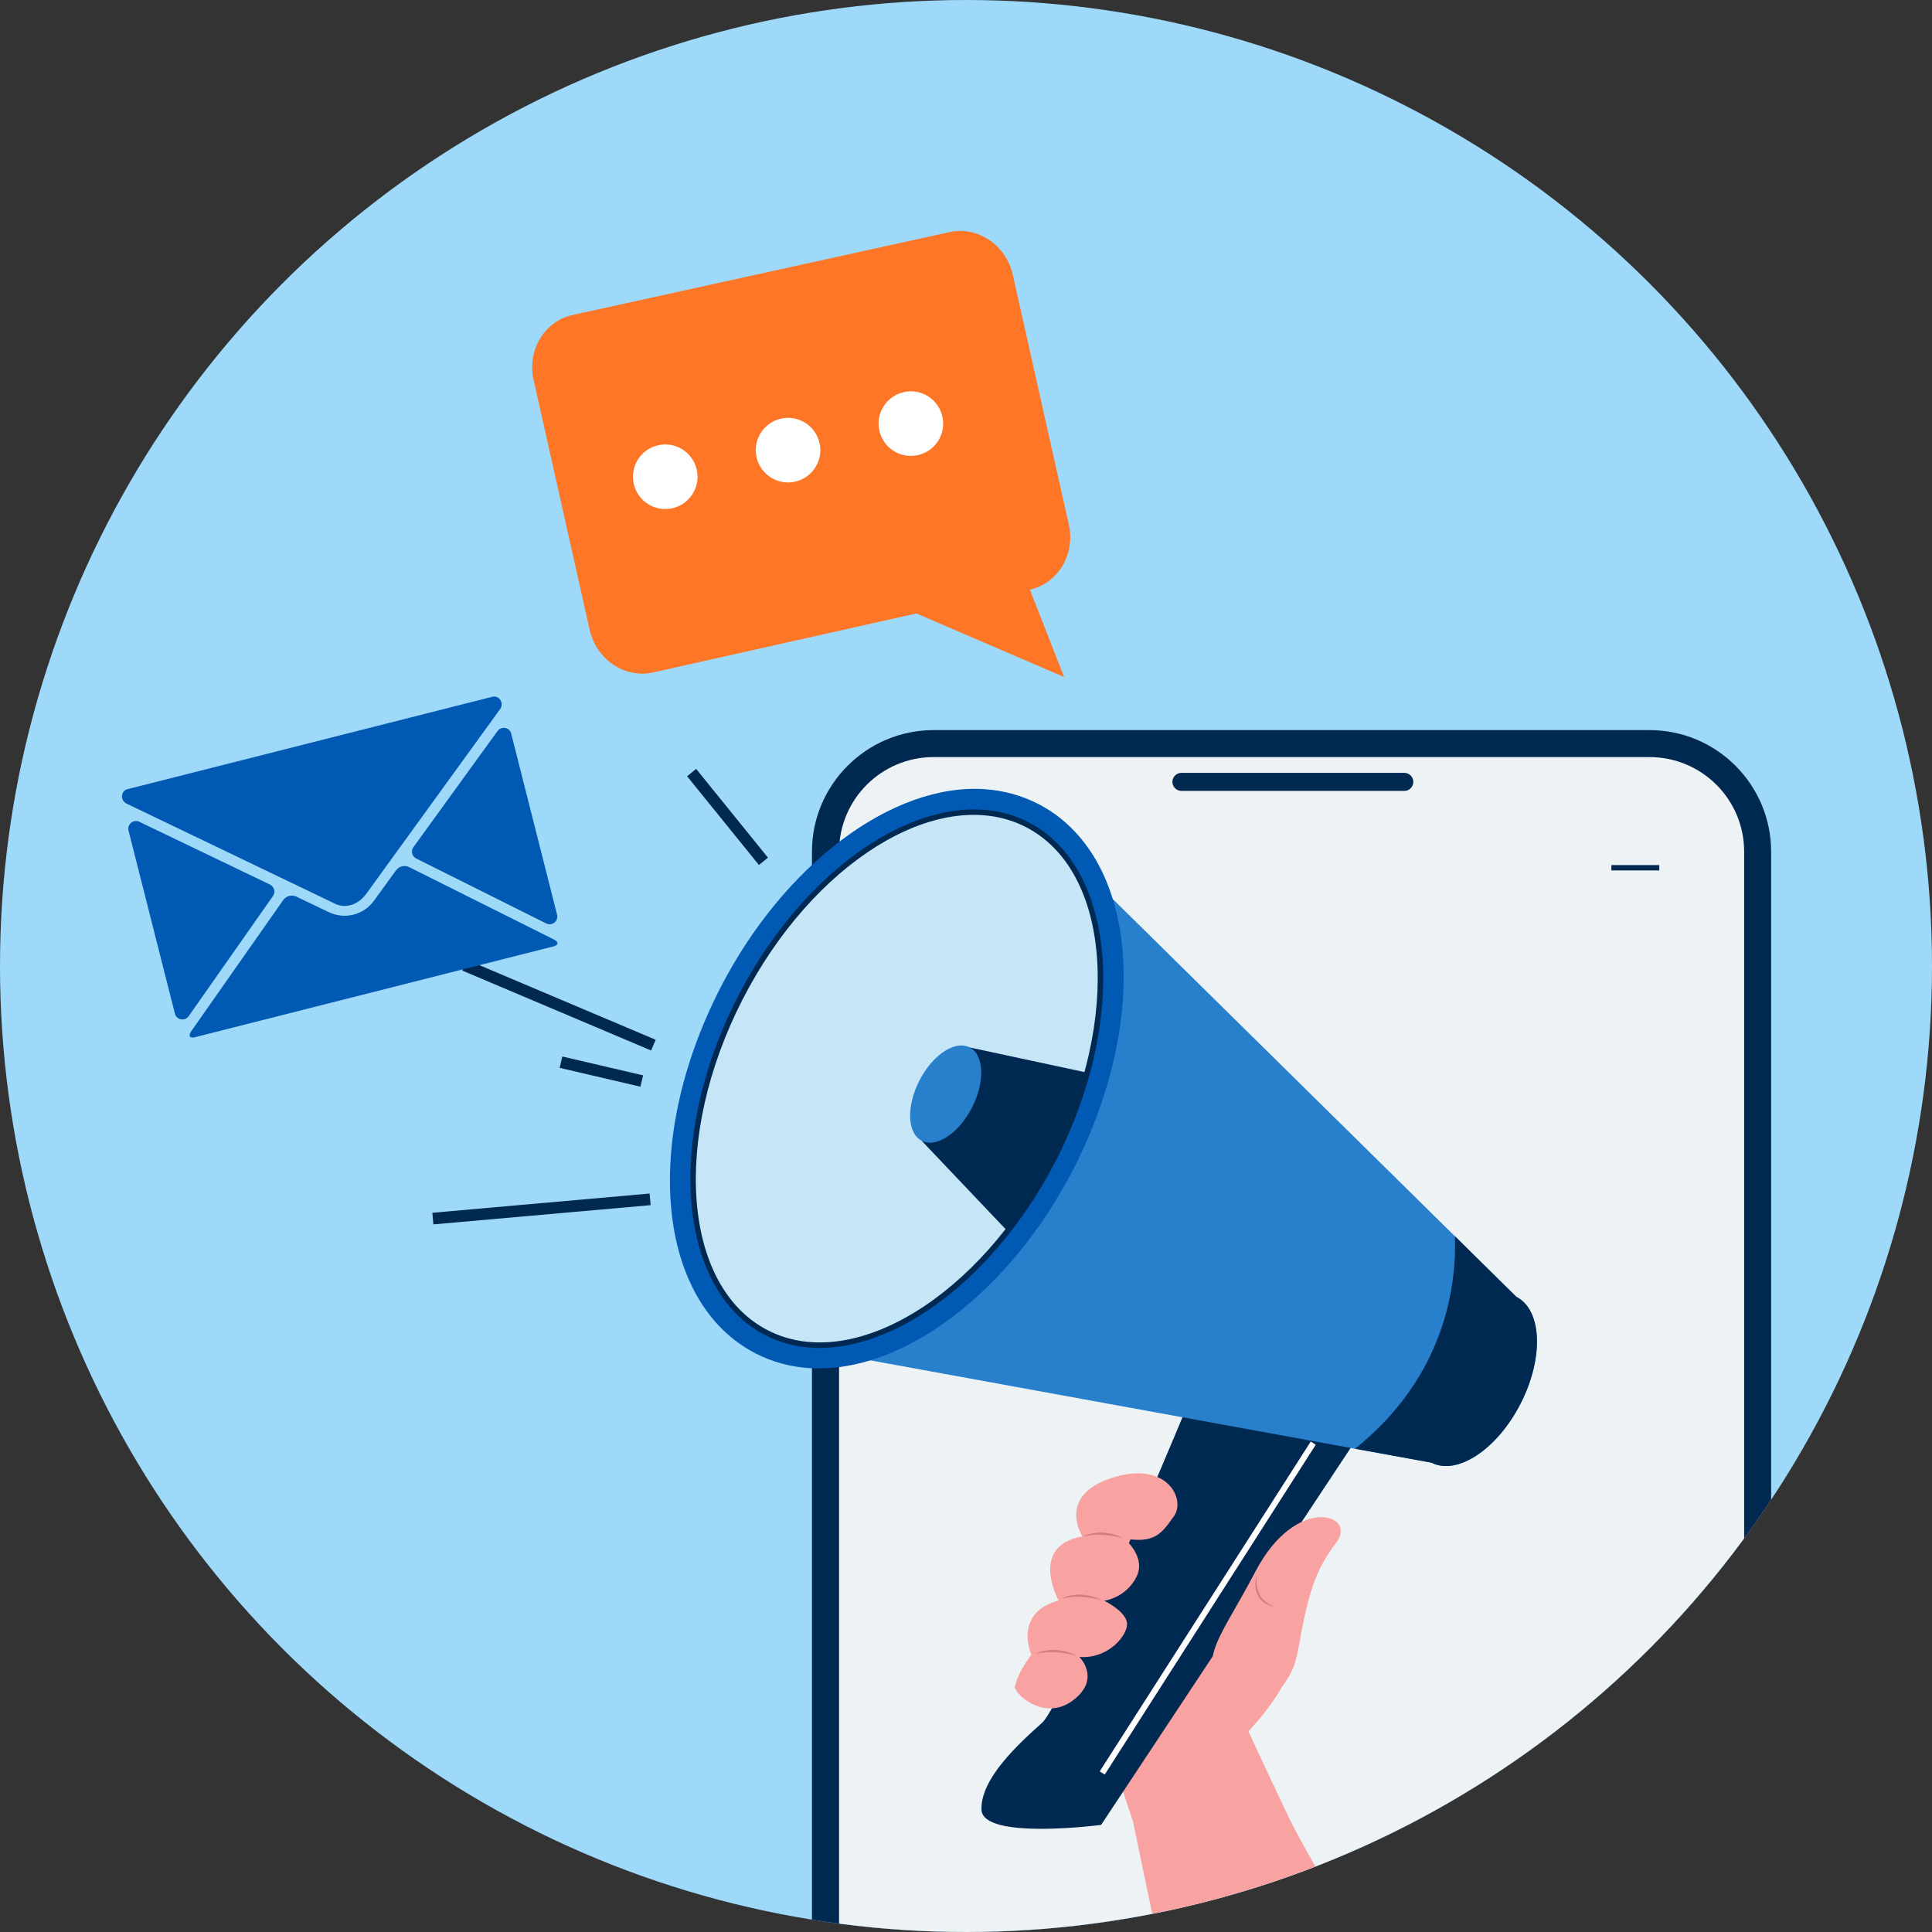 <?xml version="1.0" encoding="UTF-8"?>
<svg id="Layer_1" data-name="Layer 1" xmlns="http://www.w3.org/2000/svg" xmlns:xlink="http://www.w3.org/1999/xlink" viewBox="0 0 300 300">
  <rect x="0" y="0" width="300" height="300" fill="#333333" stroke="none"/>
  <defs>
    <style>
      .cls-1 {
        fill: #ff7627;
      }

      .cls-2 {
        clip-path: url(#clippath-2);
      }

      .cls-2, .cls-3, .cls-4 {
        fill: none;
      }

      .cls-5 {
        fill: #fff;
      }

      .cls-6 {
        fill: #101c3a;
      }

      .cls-7 {
        fill: #002952;
      }

      .cls-8 {
        fill: #287fcb;
      }

      .cls-9 {
        fill: #9ed9fa;
      }

      .cls-10 {
        fill: #0059b2;
      }

      .cls-11 {
        fill: #c6e6f8;
      }

      .cls-12 {
        fill: #edf3f5;
      }

      .cls-13 {
        fill: #d17f80;
      }

      .cls-4 {
        clip-path: url(#clippath-1);
      }

      .cls-14 {
        fill: #f8a3a2;
      }
    </style>
    <clipPath id="clippath-1">
      <circle class="cls-3" cx="150" cy="150" r="150"/>
    </clipPath>
    <clipPath id="clippath-2">
      <polygon class="cls-3" points="276.08 300.25 101.81 300.25 52.71 160.96 101.81 110.2 276.08 110.2 276.08 300.25"/>
    </clipPath>
  </defs>
  <circle class="cls-9" cx="150" cy="150" r="150"/>
  <g class="cls-4">
    <g>
      <g class="cls-2">
        <g>
          <g>
            <path class="cls-7" d="m275.02,132.25v248.22c0,10.4-8.47,18.88-18.88,18.88h-49.66v-.04h-62.65c-4.09-.24-7.83-1.8-10.81-4.23-4.24-3.47-6.94-8.73-6.94-14.61v-248.22c0-10.41,8.48-18.88,18.88-18.88h111.18c10.41,0,18.88,8.47,18.88,18.88Z"/>
            <path class="cls-12" d="m270.83,132.24v248.23c0,8.11-6.57,14.68-14.69,14.68h-111.17c-8.11,0-14.68-6.57-14.68-14.68v-248.23c0-8.11,6.57-14.68,14.68-14.68h111.17c8.11,0,14.69,6.57,14.69,14.68Z"/>
            <path class="cls-7" d="m218.06,120.01h-34.61c-.77,0-1.4.63-1.4,1.4s.63,1.4,1.4,1.4h34.61c.77,0,1.4-.63,1.4-1.4s-.63-1.4-1.4-1.4Z"/>
            <g>
              <rect class="cls-6" x="142.41" y="132.8" width="6.56" height=".83" transform="translate(-51.52 142.11) rotate(-45.02)"/>
              <rect class="cls-6" x="145.28" y="129.94" width=".83" height="6.56" transform="translate(-51.53 142.03) rotate(-45)"/>
            </g>
            <rect class="cls-7" x="250.21" y="134.33" width="7.44" height=".83"/>
          </g>
          <g>
            <path class="cls-14" d="m173.58,236.33s16.07,15.26,25.03,19.18c5.69,2.49-4.76,13.33-4.76,13.33,0,0,6.07,13.1,7.16,15.13,8.65,16.19,26.61,44.26,36.2,62.21,10.17,19.03-23.33,56.21-39.46,21.74-8.37-17.89-17.55-64.83-21.83-85.13l-3.24-9.65h0c-1.21-2.46-3.01-5.43-5.72-9.01-10.28-13.56,6.62-27.8,6.62-27.8Z"/>
            <g>
              <path class="cls-7" d="m161.79,267.54c-3.7,3.3-9.52,8.65-9.39,13.45.14,4.8,18.58,2.38,18.58,2.38l44.51-67.24-27.92-5.54s-22.08,53.65-25.78,56.95Z"/>
              <rect class="cls-5" x="157.14" y="249.23" width="60.8" height=".92" transform="translate(-123.86 273.11) rotate(-57.39)"/>
              <path class="cls-8" d="m235.46,201.37l-74.54-73.47-41.27,80.51,102.61,18.71c4.01,2.05,10.21-2.05,13.85-9.16,3.64-7.11,3.35-14.54-.65-16.59Z"/>
              <path class="cls-7" d="m235.46,201.37l-9.54-9.41c.26,7.21-1.28,21.61-15.51,33l11.85,2.16c4.01,2.05,10.21-2.05,13.85-9.16,3.64-7.11,3.35-14.54-.65-16.59Z"/>
              <path class="cls-10" d="m161.14,124.8c-2.54-1.3-5.33-2.06-8.29-2.26-14.34-.94-31.2,11.77-41.01,30.89-12.27,23.94-9.84,48.86,5.53,56.75,2.54,1.3,5.33,2.06,8.29,2.26,14.34.94,31.2-11.77,41.01-30.9,12.27-23.94,9.84-48.87-5.53-56.75Z"/>
              <g>
                <path class="cls-11" d="m159.48,128.04c-13.44-6.89-33.39,5.19-44.56,26.97-11.17,21.79-9.33,45.04,4.11,51.93,13.44,6.89,33.39-5.19,44.56-26.98,11.17-21.79,9.33-45.04-4.11-51.93Z"/>
                <path class="cls-7" d="m119.46,207.63c-.21-.1-.42-.2-.62-.3-13.63-6.99-15.56-30.54-4.3-52.51,11.26-21.97,31.53-34.15,45.14-27.16h0c13.63,6.99,15.56,30.54,4.3,52.51-11.09,21.63-30.9,33.78-44.52,27.47Zm39.23-79.5c-13.2-6.12-32.51,5.86-43.39,27.08-11.04,21.54-9.28,44.58,3.92,51.35,13.16,6.78,32.94-5.24,43.98-26.79,11.04-21.54,9.28-44.58-3.92-51.35-.2-.1-.4-.2-.6-.29Z"/>
              </g>
              <path class="cls-7" d="m149.72,162.65l-6.59,14.5,13.32,14.03c2.63-3.35,5.03-7.09,7.13-11.2,2.29-4.48,4.04-8.99,5.22-13.42l-18.26-3.92h-.82Z"/>
              <path class="cls-8" d="m150.56,162.64c-2.26-1.16-5.75,1.15-7.8,5.16-2.05,4-1.89,8.19.37,9.34,2.26,1.16,5.75-1.15,7.8-5.16,2.05-4,1.89-8.19-.37-9.34Z"/>
              <rect class="cls-7" x="112.07" y="117.99" width="1.81" height="17.73" transform="translate(-54.65 99.31) rotate(-38.98)"/>
              <rect class="cls-7" x="67.15" y="186.82" width="33.87" height="1.81" transform="translate(-16.23 8.15) rotate(-5.06)"/>
              <rect class="cls-7" x="92.48" y="159.95" width="1.81" height="12.88" transform="translate(-89.89 219.48) rotate(-76.85)"/>
              <rect class="cls-7" x="85.9" y="140.18" width="1.81" height="31.84" transform="translate(-90.79 175.18) rotate(-67.06)"/>
            </g>
            <g>
              <path class="cls-14" d="m168.06,238.57c-8.37,1.5-3.68,9.95-3.68,9.95-7.13,1.95-4.23,8.43-4.23,8.43-1.39,1.77-2.19,3.46-2.59,5.03.37,1.46,4.87,5.31,9.15,1.98,4.28-3.32.9-6.67.9-6.67,4.31.33,7.29-3.09,7.4-5.02.1-1.9-3.4-3.64-3.54-3.71.14-.02,3.3-.46,4.96-3.62,1.65-3.14-1.74-5.92-1.91-6.06,2,.36,3.36.28,4.38-.12,1.51-.58,2.3-1.83,3.4-3.34,1.85-2.55-1.03-8.74-9.67-5.93-8.63,2.8-4.56,9.07-4.56,9.07Z"/>
              <path class="cls-13" d="m171.19,248.52c-.96-.54-2.05-.82-3.16-.9-.55-.04-1.11,0-1.66.09-.55.09-1.07.29-1.56.54.54-.12,1.06-.23,1.6-.27.53-.04,1.07-.06,1.6-.01.53.03,1.06.1,1.59.19.53.1,1.06.21,1.59.35Z"/>
              <path class="cls-13" d="m167.19,257.11c-.96-.54-2.06-.82-3.16-.9-.55-.04-1.11,0-1.66.09-.55.09-1.07.29-1.56.54.54-.12,1.06-.23,1.6-.27.53-.04,1.07-.06,1.6-.01.53.03,1.06.1,1.59.19.53.1,1.06.21,1.59.35Z"/>
              <path class="cls-13" d="m174.5,238.89c-.96-.54-2.06-.82-3.16-.9-.55-.04-1.11,0-1.66.09-.55.09-1.07.29-1.56.54.54-.12,1.06-.23,1.6-.27.53-.04,1.07-.06,1.6-.01.53.03,1.06.1,1.59.19.53.1,1.06.21,1.59.35Z"/>
            </g>
            <g>
              <path class="cls-14" d="m192.58,265.21s7.44-.25,8.99-9c1.54-8.75,2.6-12.29,5.94-16.7,3.34-4.4-6.25-7.57-12.57,4.52-6.33,12.09-10.14,14.22-2.35,21.18Z"/>
              <path class="cls-13" d="m195.14,244.61c-.17.5-.24,1.04-.21,1.58.02.54.16,1.08.41,1.57.12.25.3.46.47.68.2.18.39.39.64.52.22.16.48.25.73.35.12.06.26.07.39.1.13.03.26.06.39.08-.24-.12-.49-.19-.72-.32-.22-.13-.46-.24-.65-.41-.21-.14-.38-.33-.56-.51-.15-.2-.31-.4-.41-.63-.24-.44-.37-.94-.45-1.45-.06-.51-.08-1.03-.03-1.56Z"/>
            </g>
          </g>
        </g>
      </g>
      <g>
        <path class="cls-10" d="m51.84,140.24l-32.2-15.46c-.98-.47-.91-1.96.14-2.24,0,0,.02,0,.02,0l56.66-14.35s.02,0,.02,0c1.06-.25,1.82,1.02,1.19,1.9l-20.76,28.65c-1.36,1.88-3.39,2.4-5.08,1.51Z"/>
        <path class="cls-10" d="m42.4,139.11l-13.1,18.68c-.59.84-1.89.6-2.14-.39l-7.2-28.42c-.25-.98.76-1.81,1.68-1.37l20.29,9.75c.66.32.88,1.16.46,1.76Z"/>
        <path class="cls-10" d="m86.58,146.49c-.02.16-.19.31-.45.42l-56.03,14.19c-.29.03-.51-.02-.6-.15-.11-.16-.06-.39.11-.69.05-.09.12-.19.2-.3l14.17-20.2c.46-.65,1.32-.88,2.05-.53l5.02,2.41c1.24.59,2.59.7,3.83.39,1.25-.31,2.38-1.06,3.19-2.17l3.42-4.71c.47-.65,1.34-.86,2.05-.5l22.29,11.14c.12.06.23.11.32.17.29.18.45.36.43.55Z"/>
        <path class="cls-10" d="m79.38,113.92l7.12,28.11c.25.99-.78,1.82-1.69,1.36l-20.18-10.08c-.66-.33-.87-1.17-.43-1.77l13.06-18.03c.59-.82,1.88-.57,2.13.41Z"/>
      </g>
      <g>
        <path class="cls-1" d="m147.46,36.04l-58.55,12.87c-4.36.95-7.09,5.49-6.05,10.09l8.7,38.8c1.03,4.6,5.44,7.58,9.8,6.63l40.94-9.17,22.94,9.87-5.32-13.57c4.36-.95,7.08-5.49,6.05-10.09l-8.7-38.8c-1.03-4.6-5.44-7.58-9.8-6.63Z"/>
        <path class="cls-5" d="m108.2,72.97c-.59-2.71-3.26-4.43-5.96-3.84-2.71.59-4.43,3.26-3.84,5.96.59,2.71,3.26,4.43,5.96,3.84,2.71-.59,4.43-3.26,3.84-5.96Z"/>
        <path class="cls-5" d="m127.27,68.84c-.59-2.71-3.26-4.43-5.96-3.84-2.71.59-4.43,3.26-3.84,5.96.59,2.71,3.26,4.43,5.96,3.84s4.43-3.26,3.84-5.96Z"/>
        <path class="cls-5" d="m146.34,64.72c-.59-2.71-3.26-4.43-5.96-3.84-2.71.59-4.43,3.25-3.84,5.96s3.26,4.43,5.96,3.84c2.71-.59,4.43-3.26,3.84-5.96Z"/>
      </g>
    </g>
  </g>
</svg>